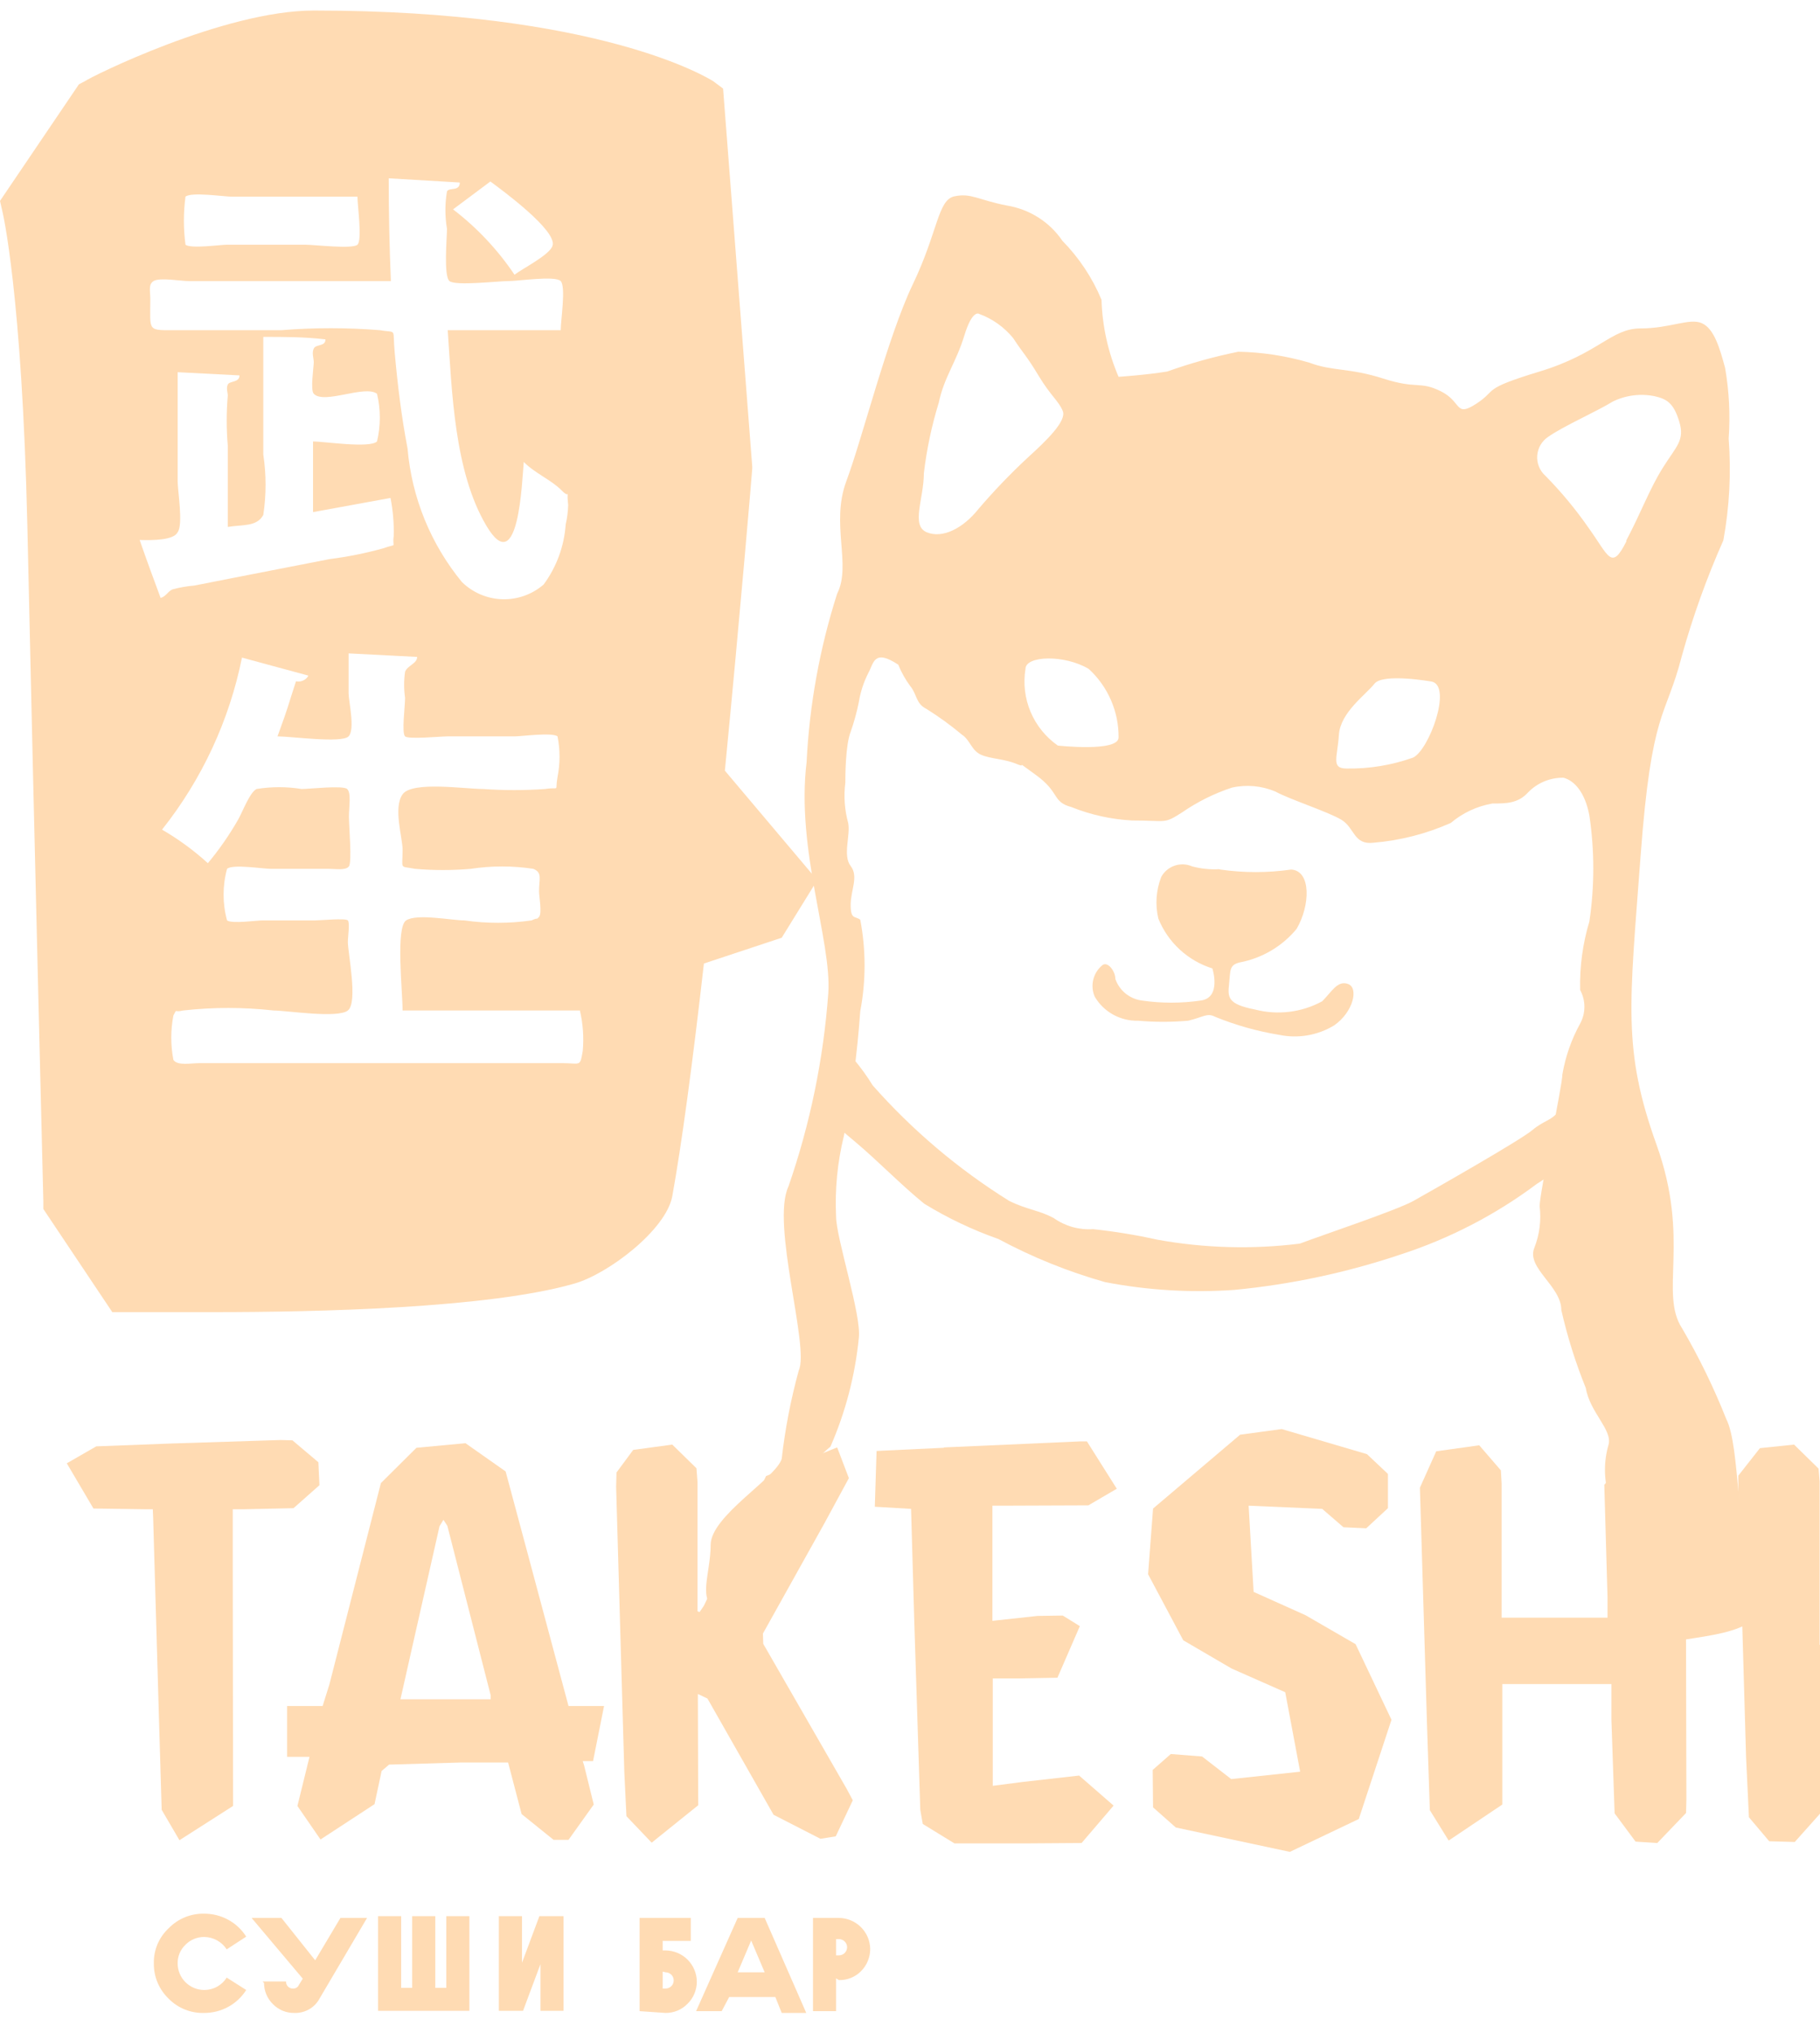 <?xml version="1.0" encoding="UTF-8"?> <svg xmlns="http://www.w3.org/2000/svg" width="60" height="67" viewBox="0 0 60 67" fill="none"> <g clip-path="url(#clip0_51_3153)"> <path d="M57.891 52.062C57.2 50.688 57.388 47.708 56.907 46.765C56.499 45.736 56.014 44.74 55.455 43.784C54.693 42.62 55.736 40.862 54.611 37.73C53.487 34.598 53.721 33.132 54.084 28.23C54.447 23.329 54.916 23.69 55.443 21.629C55.806 20.325 56.264 19.049 56.814 17.81C57.016 16.705 57.075 15.578 56.989 14.457C57.045 13.679 57.005 12.898 56.872 12.129C56.696 11.477 56.509 10.825 56.099 10.65C55.689 10.476 55.056 10.825 54.084 10.825C53.112 10.825 52.714 11.652 50.757 12.245C48.801 12.839 49.387 12.839 48.672 13.305C47.958 13.77 48.204 13.246 47.501 12.897C46.798 12.548 46.728 12.839 45.603 12.478C44.479 12.117 43.94 12.245 43.167 11.954C42.405 11.73 41.617 11.609 40.824 11.593C40.028 11.754 39.245 11.972 38.481 12.245C37.766 12.362 36.876 12.42 36.876 12.42C36.531 11.616 36.34 10.755 36.314 9.882C36.013 9.158 35.575 8.498 35.025 7.938C34.815 7.629 34.544 7.366 34.227 7.166C33.911 6.966 33.556 6.832 33.186 6.773C32.237 6.587 32.015 6.354 31.464 6.471C30.913 6.587 30.925 7.635 30.093 9.37C29.262 11.104 28.43 14.446 27.903 15.854C27.376 17.263 28.079 18.625 27.598 19.568C27.023 21.368 26.684 23.235 26.591 25.122C26.24 28.009 27.423 31.024 27.306 32.736C27.148 34.906 26.707 37.047 25.994 39.104C25.408 40.338 26.696 44.401 26.333 45.17C26.07 46.124 25.883 47.097 25.771 48.08C25.584 48.721 23.428 49.966 23.428 50.921C23.428 51.876 22.96 52.807 23.674 53.04C23.963 53.16 24.244 53.295 24.518 53.447C24.635 52.702 24.811 51.852 24.892 51.119C25.021 49.955 27.024 47.952 27.376 47.684C27.874 46.545 28.19 45.335 28.313 44.099C28.407 43.353 27.563 40.804 27.563 40.094C27.521 39.201 27.607 38.307 27.821 37.439C28.083 36.081 28.262 34.709 28.36 33.329C28.55 32.333 28.55 31.31 28.36 30.314C28.184 30.186 28.044 30.314 28.044 29.825C28.044 29.336 28.313 28.894 28.044 28.544C27.774 28.195 28.044 27.532 27.962 27.124C27.843 26.692 27.811 26.241 27.868 25.797C27.868 25.622 27.868 24.563 28.044 24.12C28.156 23.801 28.246 23.474 28.313 23.142C28.367 22.806 28.474 22.48 28.629 22.176C28.805 21.862 28.805 21.373 29.613 21.908C29.715 22.161 29.849 22.4 30.012 22.619C30.234 22.886 30.187 23.189 30.539 23.364C30.949 23.619 31.34 23.903 31.71 24.213C31.98 24.388 32.026 24.737 32.343 24.877C32.659 25.017 33.092 25.005 33.514 25.18C33.936 25.355 33.338 24.959 34.147 25.541C34.955 26.123 34.674 26.426 35.318 26.6C35.956 26.857 36.633 27.006 37.321 27.043C38.493 27.043 38.352 27.171 38.973 26.775C39.478 26.427 40.03 26.152 40.613 25.96C41.091 25.853 41.591 25.898 42.042 26.088C42.534 26.356 43.776 26.752 44.221 27.019C44.666 27.287 44.619 27.858 45.287 27.776C46.165 27.702 47.024 27.482 47.829 27.124C48.22 26.793 48.693 26.572 49.199 26.484C49.645 26.484 50.043 26.484 50.371 26.123C50.522 25.966 50.704 25.841 50.905 25.757C51.107 25.673 51.324 25.631 51.542 25.634C51.905 25.727 52.257 26.123 52.397 26.88C52.569 28.038 52.569 29.214 52.397 30.372C52.176 31.105 52.074 31.867 52.093 32.631C52.185 32.801 52.233 32.991 52.233 33.184C52.233 33.377 52.185 33.567 52.093 33.737C51.805 34.259 51.607 34.826 51.507 35.413C51.507 35.774 50.757 39.313 50.757 39.756C50.815 40.221 50.754 40.694 50.582 41.13C50.312 41.793 51.472 42.387 51.472 43.179C51.671 44.057 51.942 44.917 52.28 45.752C52.409 46.543 53.159 47.126 53.03 47.614C52.871 48.158 52.871 48.736 53.03 49.279C53.206 49.687 53.1 50.444 53.498 50.77C53.897 51.096 52.925 52.178 53.592 52.353C54.014 52.469 52.913 53.424 53.124 53.738C53.592 53.575 54.002 54.437 54.717 54.216C55.923 53.831 58.875 54.018 57.891 52.062ZM32.249 16.786C31.757 17.403 31.078 17.764 30.55 17.543C30.023 17.321 30.457 16.436 30.457 15.598C30.55 14.809 30.715 14.03 30.949 13.27C31.124 12.432 31.523 11.943 31.792 11.058C32.062 10.173 32.284 10.348 32.284 10.348C32.719 10.508 33.103 10.782 33.397 11.139C33.748 11.675 33.842 11.721 34.24 12.385C34.639 13.049 34.908 13.223 35.037 13.549C35.166 13.875 34.51 14.515 33.865 15.098C33.295 15.63 32.755 16.193 32.249 16.786ZM34.873 24.574C34.475 24.295 34.164 23.91 33.975 23.463C33.787 23.017 33.729 22.526 33.807 22.048C33.807 21.606 35.096 21.571 35.892 22.048C36.206 22.335 36.455 22.685 36.624 23.074C36.794 23.463 36.88 23.883 36.876 24.307C36.876 24.796 34.873 24.574 34.873 24.574ZM46.587 24.97C45.885 25.22 45.143 25.342 44.397 25.331C43.869 25.331 44.092 24.97 44.139 24.225C44.186 23.48 45.029 22.898 45.31 22.537C45.591 22.176 47.208 22.467 47.208 22.467C47.876 22.63 47.114 24.714 46.587 24.97ZM53.616 17.845C53.124 18.823 53.042 18.334 52.374 17.403C51.948 16.789 51.47 16.212 50.945 15.68C50.852 15.597 50.781 15.494 50.734 15.379C50.688 15.264 50.669 15.14 50.678 15.017C50.687 14.893 50.724 14.774 50.786 14.666C50.849 14.559 50.935 14.468 51.038 14.399C51.531 14.05 52.643 13.561 53.17 13.235C53.599 13.025 54.085 12.964 54.553 13.06C54.951 13.153 55.174 13.281 55.361 13.899C55.548 14.515 55.267 14.702 54.822 15.412C54.377 16.122 54.108 16.879 53.616 17.81V17.845Z" fill="#FFDBB3"></path> <path d="M27.434 34.179C27.955 34.643 28.405 35.181 28.77 35.774C30.076 37.253 31.591 38.535 33.268 39.581C33.889 39.884 34.252 39.884 34.744 40.152C35.119 40.416 35.574 40.544 36.033 40.513C36.749 40.589 37.461 40.706 38.165 40.862C39.711 41.141 41.291 41.184 42.85 40.99C43.658 40.687 46.06 39.884 46.599 39.581C47.138 39.279 50.113 37.59 50.511 37.253C50.91 36.915 51.179 36.938 51.402 36.589C51.655 36.234 51.993 35.946 52.386 35.751C52.866 35.437 53.229 35.041 53.557 34.866C53.885 34.691 53.826 35.134 53.967 35.53C54.108 35.925 53.967 36.054 53.334 36.694C52.57 37.602 51.669 38.388 50.664 39.022C49.304 40.04 47.784 40.827 46.165 41.351C44.393 41.946 42.557 42.337 40.695 42.515C39.268 42.615 37.835 42.529 36.431 42.259C35.211 41.914 34.032 41.438 32.917 40.839C32.061 40.538 31.241 40.148 30.468 39.674C29.707 39.057 28.945 38.266 28.196 37.637C27.446 37.008 26.942 36.566 26.942 36.345C26.942 36.123 26.942 34.575 27.434 34.179Z" fill="#FFDBB3"></path> <path d="M49.504 53.319H52.995V52.632L52.889 48.941L53.955 47.649L54.506 47.591L55.56 48.534L55.572 49.43L55.595 59.315L55.584 59.757L54.635 60.747L53.92 60.7L53.229 59.769L53.123 56.672V55.508H49.527V55.74V59.315V59.478L47.758 60.665L47.138 59.664L47.044 56.835L46.81 49.035L47.348 47.835L48.766 47.637L49.48 48.464L49.504 48.895V53.028V53.319Z" fill="#FFDBB3"></path> <path d="M23.007 55.834V56.09L23.018 59.501L21.484 60.735L20.652 59.862L20.582 58.407L20.371 51.06L20.312 49.011L20.324 48.534L20.875 47.789L22.163 47.614L22.96 48.394L22.995 48.848V52.865V53.109L23.065 53.133L23.206 52.923L25.256 48.65L27.599 47.707L27.985 48.72L27.177 50.211L25.151 53.843L25.162 54.181L27.915 58.965L28.114 59.338L27.552 60.526L27.048 60.607L25.502 59.815L23.323 55.985L23.007 55.834Z" fill="#FFDBB3"></path> <path d="M42.253 47.102L45.065 47.929L45.756 48.581V49.71L45.041 50.373L44.291 50.339L43.589 49.733L41.164 49.628L41.328 52.469L43.038 53.237L44.69 54.192L45.873 56.684L44.795 59.955L42.523 61.038L38.762 60.234L38.013 59.571L38.001 58.337L38.598 57.813L39.629 57.894L40.59 58.639L42.862 58.395L42.37 55.776L40.602 54.995L39.008 54.064L37.849 51.887L38.013 49.722L40.883 47.288L42.253 47.102Z" fill="#FFDBB3"></path> <path d="M33.725 58.732L32.729 58.861V55.321H33.619L34.861 55.298L35.599 53.598L35.037 53.249L34.205 53.261L32.717 53.423V49.628H32.987L35.88 49.617L36.817 49.069L35.833 47.509H35.599L31.124 47.707L31.112 47.719L28.898 47.824L28.84 49.663L30.035 49.733L30.14 53.4L30.339 59.652L30.421 60.118L31.464 60.758H33.924L35.657 60.746L36.712 59.513L35.575 58.523L33.725 58.732Z" fill="#FFDBB3"></path> <path d="M7.673 49.745V51.596L7.684 59.373V59.524L5.916 60.654L5.33 59.652L5.248 56.893L5.049 50.024L5.037 49.745H4.756L3.081 49.721L2.202 48.231L3.174 47.672L5.623 47.579L9.254 47.463L9.641 47.474L10.496 48.196L10.531 48.953L9.676 49.71L8.059 49.745H7.673Z" fill="#FFDBB3"></path> <path d="M60 54.215V59.373V59.78L59.168 60.712L58.325 60.688L57.657 59.897L57.563 57.918L57.306 49.023V48.639L58.02 47.731L59.145 47.614L59.953 48.406L59.988 48.837V54.215H60Z" fill="#FFDBB3"></path> <path d="M19.211 58.046H19.551L19.914 56.23H18.742L17.36 51.072L16.669 48.499L15.345 47.568L13.729 47.719L12.557 48.883L10.859 55.52L10.636 56.23H9.465V57.906H10.203L9.805 59.525L10.566 60.63L12.347 59.466L12.581 58.372L12.827 58.162L15.17 58.093H16.751L17.196 59.792L18.25 60.642H18.742L19.574 59.478L19.258 58.197L19.211 58.046ZM13.202 56.008L13.506 54.658L14.49 50.304L14.619 50.094L14.748 50.292L16.177 55.88V56.008H13.202Z" fill="#FFDBB3"></path> <path d="M23.897 25.401C24.412 20.104 24.799 15.493 24.799 15.447V15.377L23.838 2.92L23.51 2.675C23.358 2.582 19.785 0.347 10.344 0.347C7.38 0.347 2.987 2.535 2.8 2.675L2.601 2.78L0 6.622L0.082 6.983C0.082 6.983 0.726 9.66 0.902 17.344C1.125 27.427 1.429 39.604 1.429 39.604V39.849L3.702 43.248H4.135C4.276 43.248 5.412 43.248 7.04 43.248C10.484 43.248 16.13 43.12 18.942 42.305C20.043 41.991 21.952 40.547 22.163 39.43C22.468 37.742 22.819 35.157 23.206 31.758L25.771 30.908L26.943 29.01L23.897 25.401ZM18.215 8.1C18.122 8.403 17.232 8.846 16.962 9.055C16.409 8.232 15.725 7.505 14.936 6.901L16.166 5.982C16.576 6.284 18.38 7.611 18.215 8.1ZM6.115 6.482C6.302 6.319 7.392 6.482 7.638 6.482H11.784C11.784 6.773 11.948 7.914 11.784 8.066C11.62 8.217 10.355 8.066 10.086 8.066H7.462C7.274 8.066 6.291 8.205 6.115 8.066C6.045 7.54 6.045 7.008 6.115 6.482ZM5.061 9.265C5.26 9.137 5.963 9.265 6.232 9.265H12.886C12.839 8.139 12.815 7.01 12.815 5.877L15.158 6.016C15.158 6.319 14.807 6.168 14.736 6.308C14.666 6.716 14.666 7.133 14.736 7.542C14.736 7.809 14.619 9.102 14.818 9.265C15.018 9.428 16.412 9.265 16.751 9.265C17.091 9.265 18.309 9.078 18.485 9.265C18.661 9.451 18.485 10.569 18.485 10.883H14.76C14.9 12.885 14.971 15.54 16.037 17.333C17.103 19.126 17.208 15.854 17.267 15.226C17.63 15.598 18.18 15.819 18.52 16.169C18.86 16.518 18.649 15.936 18.731 16.646C18.725 16.861 18.698 17.076 18.649 17.286C18.6 18.001 18.348 18.687 17.923 19.265C17.546 19.592 17.059 19.766 16.559 19.751C16.06 19.736 15.584 19.533 15.228 19.184C14.198 17.93 13.573 16.396 13.436 14.783C13.237 13.747 13.108 12.688 13.014 11.64C12.932 10.767 13.108 10.988 12.523 10.883C11.443 10.796 10.357 10.796 9.278 10.883H5.857C4.838 10.883 4.955 10.953 4.955 9.87C4.955 9.579 4.885 9.381 5.061 9.265ZM5.857 17.542C6.045 17.286 5.857 16.18 5.857 15.866V12.268L7.895 12.373C7.895 12.618 7.567 12.548 7.509 12.676C7.45 12.804 7.509 12.932 7.509 13.037C7.462 13.587 7.462 14.14 7.509 14.69V17.368C8.001 17.286 8.469 17.368 8.68 16.972C8.78 16.312 8.78 15.641 8.68 14.981V11.104C9.383 11.104 10.039 11.104 10.73 11.186C10.73 11.43 10.414 11.337 10.344 11.488C10.273 11.64 10.344 11.803 10.344 11.942C10.344 12.082 10.226 12.862 10.344 12.979C10.683 13.339 12.03 12.676 12.429 12.979C12.552 13.495 12.552 14.034 12.429 14.55C12.194 14.783 10.672 14.55 10.32 14.55V16.879L12.874 16.413C12.955 16.827 12.991 17.249 12.979 17.67C12.921 18.101 13.132 17.892 12.616 18.078C12.043 18.236 11.46 18.352 10.871 18.427L7.708 19.044L6.408 19.3C6.162 19.32 5.919 19.363 5.681 19.428C5.529 19.498 5.471 19.661 5.295 19.708C5.061 19.079 4.826 18.439 4.604 17.798C5.025 17.81 5.728 17.81 5.857 17.542ZM19.211 34.645C19.117 35.18 19.141 35.041 18.532 35.041H6.595C6.279 35.041 5.857 35.134 5.717 34.936C5.623 34.451 5.623 33.953 5.717 33.469C5.857 33.213 5.717 33.387 6.033 33.306C7.025 33.195 8.027 33.195 9.02 33.306C9.442 33.306 11.129 33.574 11.468 33.306C11.808 33.038 11.468 31.408 11.468 31.047C11.468 30.873 11.539 30.419 11.468 30.337C11.398 30.256 10.566 30.337 10.39 30.337H8.657C8.458 30.337 7.649 30.454 7.485 30.337C7.333 29.781 7.333 29.194 7.485 28.637C7.673 28.474 8.657 28.637 8.938 28.637H10.836C11.07 28.637 11.398 28.696 11.503 28.556C11.609 28.416 11.503 27.229 11.503 26.914C11.503 26.6 11.585 26.134 11.445 26.006C11.304 25.878 10.203 26.006 9.945 26.006C9.453 25.925 8.95 25.925 8.458 26.006C8.235 26.111 7.989 26.775 7.848 27.019C7.559 27.524 7.226 28.003 6.853 28.451C6.39 28.03 5.884 27.659 5.342 27.345C6.657 25.688 7.56 23.745 7.977 21.675L10.168 22.269C10.129 22.34 10.068 22.397 9.994 22.43C9.92 22.464 9.837 22.473 9.758 22.455L9.582 23.003C9.453 23.433 9.301 23.852 9.149 24.271C9.594 24.271 11.269 24.504 11.492 24.271C11.714 24.039 11.492 23.107 11.492 22.851V21.536L13.752 21.652C13.752 21.873 13.436 21.931 13.354 22.141C13.313 22.427 13.313 22.717 13.354 23.003C13.354 23.27 13.237 24.167 13.354 24.271C13.471 24.376 14.526 24.271 14.76 24.271H16.974C17.185 24.271 18.204 24.132 18.38 24.271C18.468 24.713 18.468 25.169 18.38 25.61C18.286 26.134 18.485 25.925 17.97 26.006C17.291 26.053 16.61 26.053 15.931 26.006C15.322 26.006 13.588 25.738 13.272 26.181C12.956 26.623 13.272 27.601 13.272 28.009C13.272 28.684 13.155 28.533 13.682 28.637C14.294 28.69 14.909 28.69 15.521 28.637C16.204 28.533 16.9 28.533 17.583 28.637C17.887 28.765 17.77 28.963 17.77 29.383C17.77 29.534 17.876 30.104 17.77 30.221C17.665 30.337 17.77 30.221 17.524 30.337C16.79 30.442 16.045 30.442 15.31 30.337C14.889 30.337 13.741 30.104 13.389 30.337C13.038 30.57 13.272 32.666 13.272 33.306H18.555C18.661 33.306 19.047 33.306 19.117 33.306C19.22 33.744 19.252 34.196 19.211 34.645Z" fill="#FFDBB3"></path> <path d="M7.473 64.251C7.394 64.128 7.285 64.026 7.156 63.955C7.027 63.884 6.883 63.845 6.735 63.843C6.62 63.842 6.505 63.864 6.398 63.908C6.292 63.952 6.195 64.017 6.114 64.1C6.031 64.179 5.964 64.275 5.92 64.381C5.876 64.487 5.854 64.602 5.857 64.717C5.857 64.948 5.949 65.17 6.114 65.334C6.279 65.498 6.502 65.59 6.735 65.59C6.883 65.59 7.028 65.553 7.157 65.481C7.287 65.41 7.395 65.307 7.473 65.182L8.117 65.59C7.971 65.822 7.767 66.013 7.525 66.146C7.283 66.278 7.011 66.347 6.735 66.347C6.518 66.354 6.302 66.316 6.1 66.236C5.899 66.156 5.716 66.035 5.564 65.881C5.406 65.731 5.281 65.55 5.196 65.35C5.111 65.149 5.069 64.934 5.072 64.717C5.066 64.499 5.107 64.283 5.192 64.082C5.277 63.881 5.404 63.701 5.564 63.552C5.715 63.397 5.898 63.274 6.099 63.192C6.301 63.11 6.517 63.07 6.735 63.075C7.011 63.075 7.283 63.144 7.525 63.276C7.767 63.408 7.971 63.6 8.117 63.832L7.473 64.251Z" fill="#FFDBB3"></path> <path d="M8.657 65.311H9.43C9.429 65.341 9.433 65.373 9.445 65.401C9.456 65.43 9.473 65.457 9.495 65.479C9.517 65.501 9.544 65.518 9.573 65.529C9.602 65.54 9.633 65.545 9.665 65.543C9.704 65.544 9.743 65.534 9.776 65.513C9.809 65.493 9.836 65.463 9.852 65.427L9.981 65.217L8.294 63.215H9.278L10.391 64.612L11.223 63.215H12.101L10.543 65.858C10.465 66.009 10.346 66.136 10.199 66.222C10.051 66.309 9.882 66.352 9.711 66.347C9.578 66.35 9.446 66.326 9.323 66.276C9.2 66.225 9.089 66.151 8.997 66.056C8.904 65.964 8.83 65.856 8.78 65.736C8.729 65.616 8.704 65.487 8.704 65.357L8.657 65.311Z" fill="#FFDBB3"></path> <path d="M12.464 63.157H13.225V65.52H13.588V63.157H14.35V65.52H14.713V63.157H15.474V66.277H12.464V63.157Z" fill="#FFDBB3"></path> <path d="M18.578 66.277H17.817V64.74L17.243 66.277H16.446V63.157H17.208V64.694L17.782 63.157H18.578V66.277Z" fill="#FFDBB3"></path> <path d="M21.086 66.288V63.215H22.773V63.972H21.847V64.286H21.941C22.213 64.289 22.474 64.398 22.667 64.589C22.859 64.781 22.969 65.04 22.972 65.311C22.973 65.447 22.946 65.582 22.894 65.708C22.842 65.834 22.765 65.948 22.667 66.044C22.573 66.141 22.46 66.218 22.336 66.27C22.211 66.322 22.076 66.348 21.941 66.347L21.086 66.288ZM21.847 64.984V65.543H21.941C22.012 65.543 22.081 65.515 22.132 65.465C22.182 65.415 22.21 65.347 22.21 65.275C22.21 65.204 22.182 65.136 22.132 65.086C22.081 65.036 22.012 65.008 21.941 65.008L21.847 64.984Z" fill="#FFDBB3"></path> <path d="M23.792 66.288H22.948L24.319 63.215H25.209L26.58 66.347H25.771L25.561 65.823H24.038L23.792 66.288ZM24.764 63.96L24.319 65.008H25.209L24.764 63.96Z" fill="#FFDBB3"></path> <path d="M27.563 65.206V66.288H26.802V63.215H27.657C27.929 63.218 28.19 63.327 28.382 63.518C28.575 63.71 28.685 63.969 28.688 64.239C28.688 64.376 28.661 64.51 28.609 64.636C28.557 64.762 28.48 64.876 28.383 64.973C28.289 65.068 28.175 65.143 28.05 65.193C27.925 65.243 27.792 65.267 27.657 65.264L27.563 65.206ZM27.563 63.913V64.449H27.657C27.728 64.449 27.797 64.421 27.847 64.371C27.898 64.32 27.926 64.252 27.926 64.181C27.926 64.11 27.898 64.042 27.847 63.992C27.797 63.942 27.728 63.913 27.657 63.913H27.563Z" fill="#FFDBB3"></path> <path d="M40.191 28.649C39.891 28.665 39.591 28.634 39.301 28.556C39.118 28.476 38.911 28.468 38.723 28.533C38.534 28.598 38.377 28.73 38.282 28.905C38.112 29.343 38.079 29.822 38.188 30.279C38.345 30.666 38.585 31.014 38.893 31.298C39.201 31.582 39.568 31.794 39.969 31.92C39.969 31.92 40.285 32.898 39.57 32.98C38.937 33.071 38.294 33.071 37.661 32.98C37.46 32.956 37.271 32.877 37.113 32.752C36.956 32.626 36.837 32.459 36.771 32.27C36.771 32.002 36.501 31.653 36.325 31.827C36.181 31.951 36.081 32.117 36.039 32.301C35.997 32.486 36.015 32.678 36.091 32.852C36.236 33.099 36.445 33.303 36.697 33.442C36.948 33.581 37.233 33.651 37.52 33.643C38.07 33.691 38.622 33.691 39.172 33.643C39.699 33.515 39.793 33.376 40.062 33.515C40.74 33.791 41.448 33.991 42.171 34.109C42.794 34.238 43.444 34.126 43.986 33.795C44.619 33.352 44.795 32.561 44.443 32.433C44.092 32.304 43.904 32.689 43.588 33.003C42.908 33.373 42.111 33.468 41.362 33.271C40.472 33.096 40.472 32.875 40.519 32.433C40.566 31.99 40.519 31.804 40.87 31.722C41.606 31.583 42.27 31.192 42.745 30.616C43.19 29.86 43.237 28.707 42.569 28.66C41.792 28.772 41.003 28.772 40.226 28.66" fill="#FFDBB3"></path> </g> <defs> <clipPath id="clip0_51_3153"> <rect width="60" height="66" fill="white" transform="translate(0 0.347)"></rect> </clipPath> </defs> </svg> 